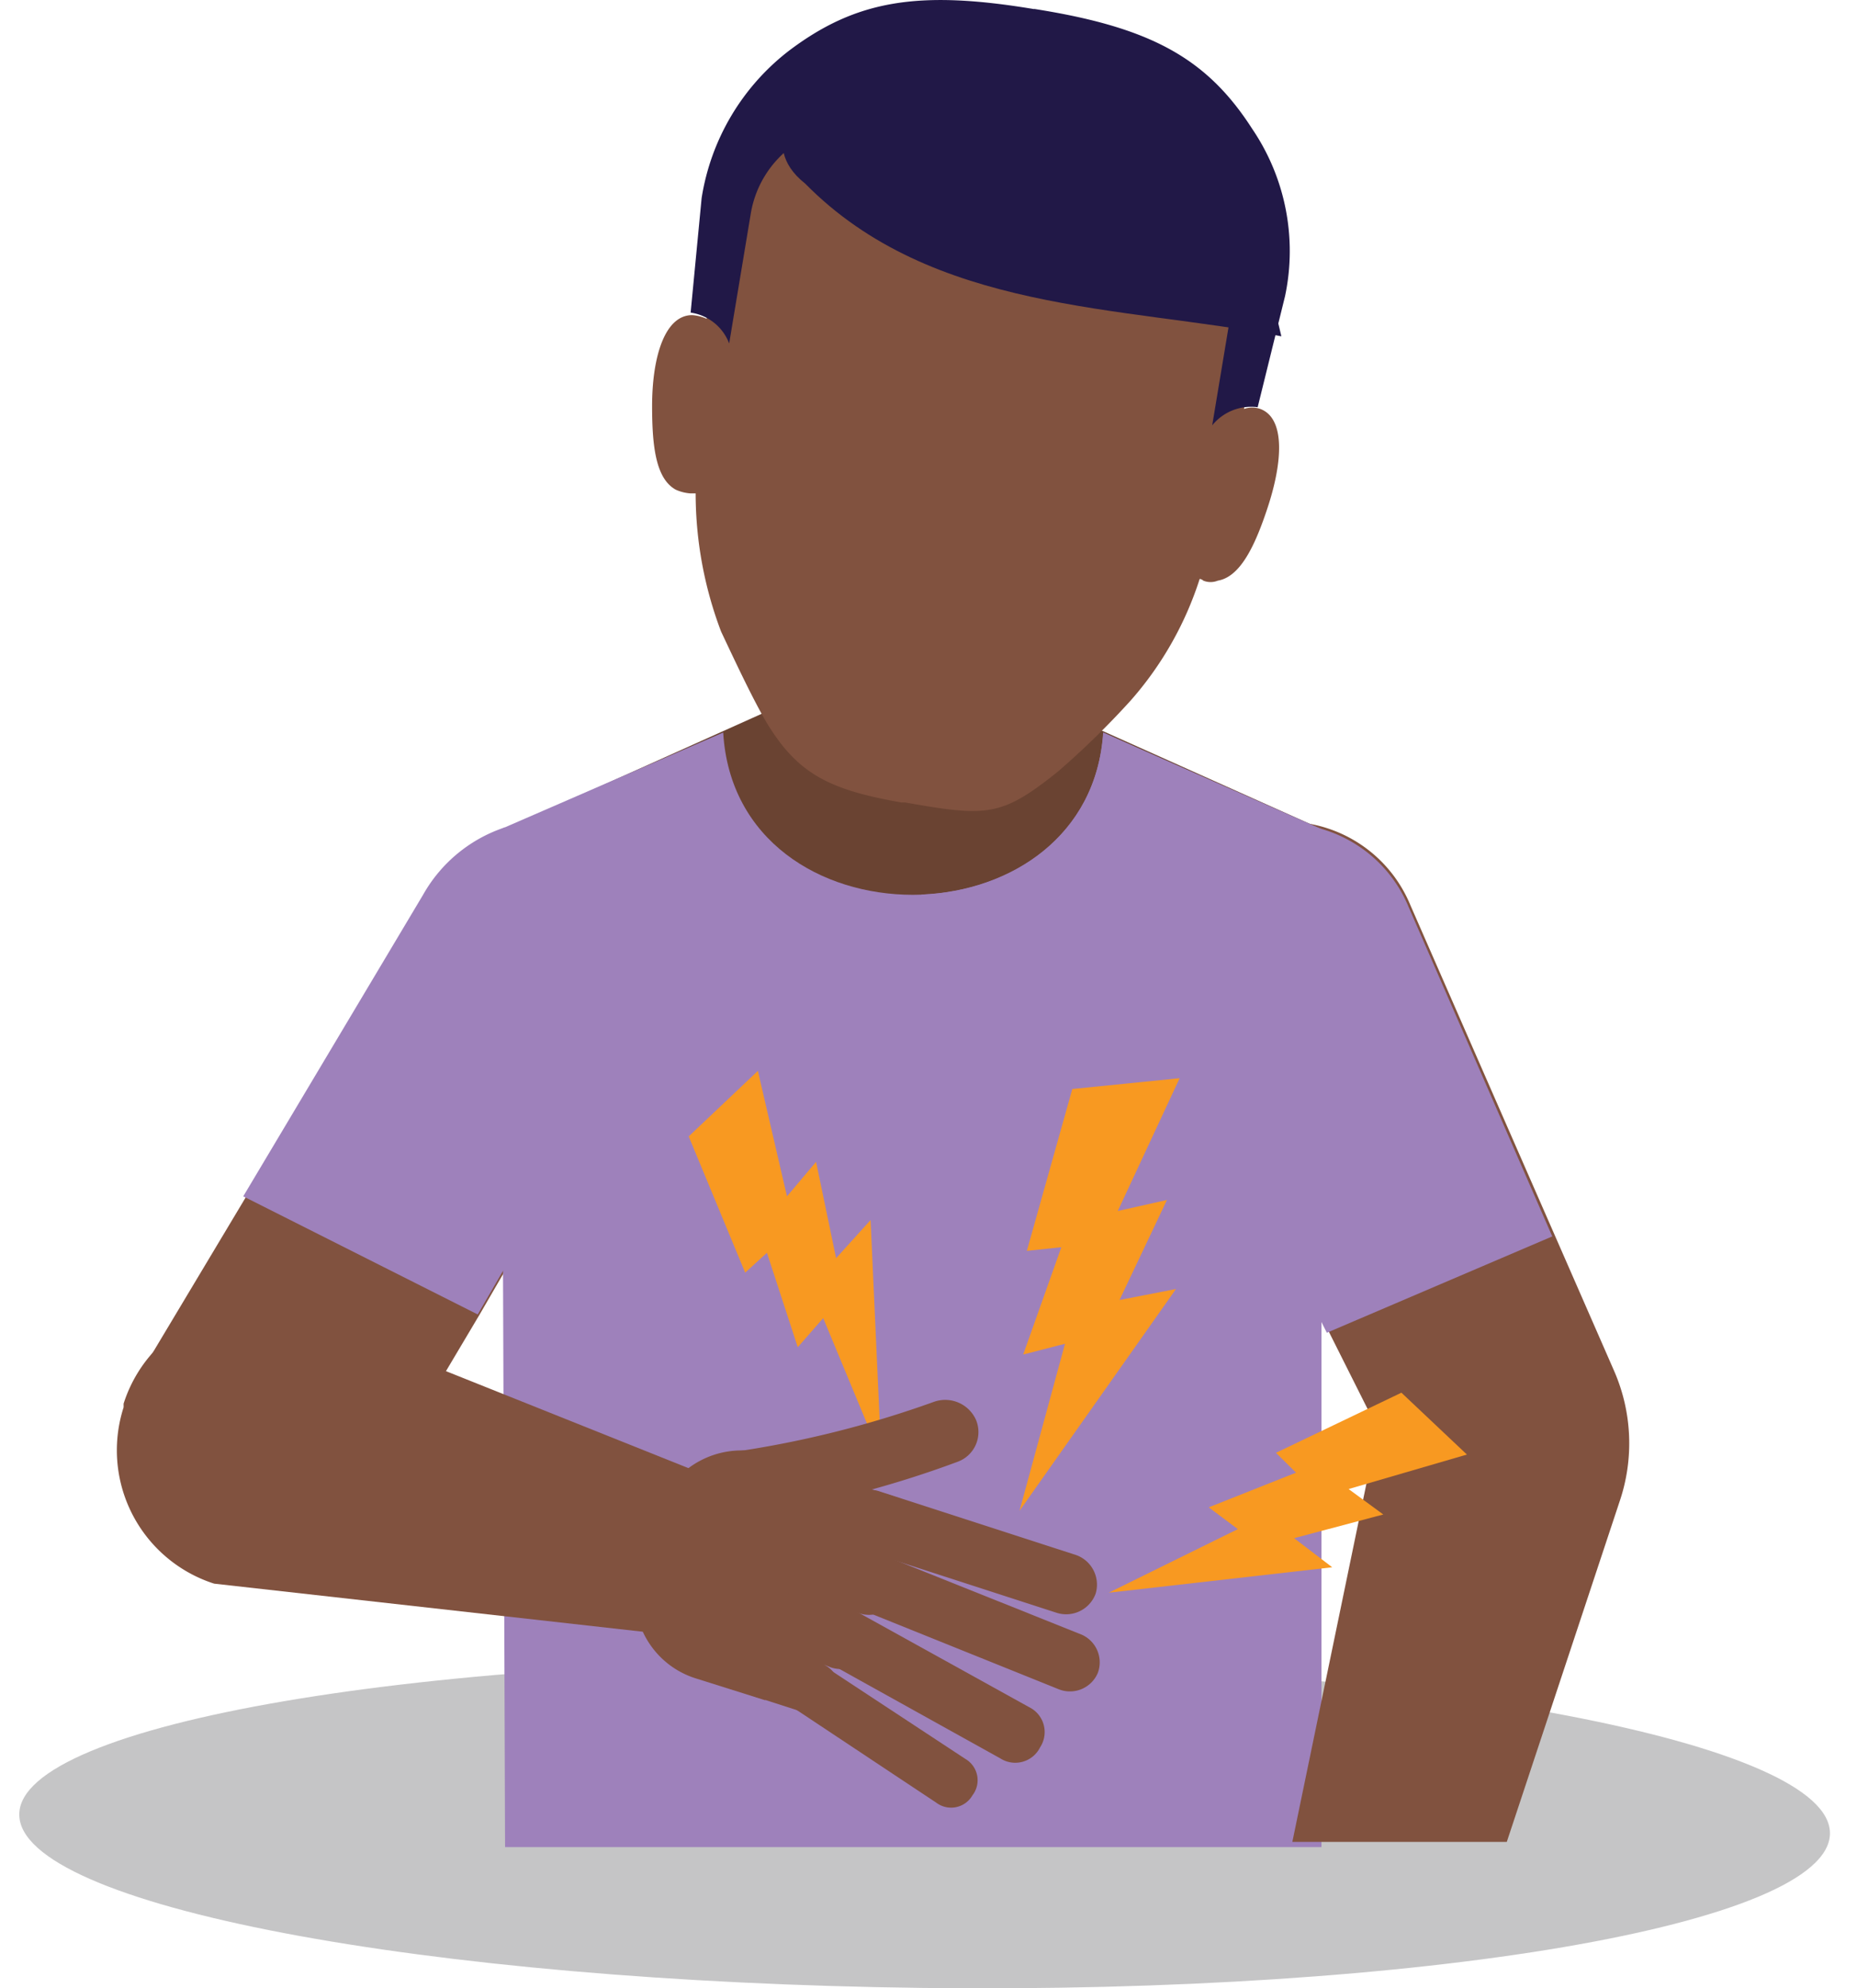 <?xml version="1.0" encoding="UTF-8"?>
<svg width="80.239" height="85.901" data-name="Layer 7" version="1.1" viewBox="-12 -10 96.381 103.18" xmlns="http://www.w3.org/2000/svg" xmlns:cc="http://creativecommons.org/ns#" xmlns:dc="http://purl.org/dc/elements/1.1/" xmlns:rdf="http://www.w3.org/1999/02/22-rdf-syntax-ns#">
 <defs>
  <style>.cls-1{fill:none;}.cls-2{fill:#6e6f72;opacity:0.4;isolation:isolate;}.cls-3{clip-path:url(#clip-path);}.cls-4{fill:#81523f;}.cls-5{fill:#6a4332;}.cls-6{fill:#211847;}.cls-7{fill:#9e81bb;}.cls-8{fill:#f89921;}</style>
  <clipPath id="clip-path" transform="translate(-2.76 -13.05)">
   <rect class="cls-1" x="-25.36" y="-10.15" width="162.38" height="141.63"/>
  </clipPath>
 </defs>
 <title>products-digestive</title>
 <path class="cls-2" d="m-11 84.162c0 4.72 20.959 8.68 46.906 9s46.989-3.3 47.071-8c0.083-4.7-20.959-8.68-46.906-9-25.947-0.32-47.071 3.28-47.071 8z" stroke-width=".909"/>
 <g class="cls-3" transform="translate(-16.825 -10.018)" clip-path="url(#clip-path)">
  <path class="cls-4" transform="translate(-2.76,-13.05)" d="m41.26 66.38-7.36 12.45-1.42 2.45-6.23 10.48-11.7-6.89 5.76-9.62 9.34-15.66a7.44 7.44 0 0 1 4.25-3.4 6.29 6.29 0 0 1 5.19 0.57l0.09 0.09c3.21 1.69 4.15 6.03 2.08 9.53z"/>
  <path class="cls-5" transform="translate(-2.76,-13.05)" d="m55 42.22c-0.19 0-1.23 0-7.55 0.09v7.69h-0.09l-13.56 6.09v52.74h42.37v-52.74l-13.59-6.09h-0.09v-7.59c-6.23-0.1-7.27-0.19-7.49-0.19z"/>
  <path class="cls-4" transform="translate(-2.76,-13.05)" d="m73 34.29a1.31 1.31 0 0 0-0.85 0l1-6.32a9.61 9.61 0 0 0-7.83-11l-9.06-1.51a9.61 9.61 0 0 0-11 7.83l-1 6.32a2.22 2.22 0 0 0-0.75-0.19c-1.42 0-2.08 2.17-2.08 4.72 0 2.08 0.19 3.77 1.23 4.34a2.22 2.22 0 0 0 0.75 0.19h0.28a20.24 20.24 0 0 0 1.32 7.17c0.94 2 1.7 3.59 2.36 4.72 1.6 2.64 3.21 3.49 7 4.15h0.19c4.25 0.75 5 0.75 7.93-1.6a43.25 43.25 0 0 0 3.77-3.68 17.7 17.7 0 0 0 3.59-6.32 0.33 0.33 0 0 1 0.19 0.09 1 1 0 0 0 0.75 0c1.13-0.19 1.89-1.7 2.55-3.68 0.85-2.52 0.94-4.75-0.34-5.23z"/>
  <path class="cls-6" transform="translate(-2.76,-13.05)" d="m61.26 13.54c-6-1-9.25-0.47-12.74 2.17a12 12 0 0 0-4.52 7.64l-0.57 5.94a2.52 2.52 0 0 1 2 1.6l1.13-6.79a5.44 5.44 0 0 1 6.23-4.43l14.41 2.45a5.44 5.44 0 0 1 4.43 6.23l-1.13 6.79a2.6 2.6 0 0 1 2.36-0.94l1.42-5.76a11.29 11.29 0 0 0-1.7-8.68c-2.36-3.68-5.28-5.28-11.32-6.23z"/>
  <path class="cls-6" transform="translate(-2.76,-13.05)" d="m74.09 30.52c-8.3-1.6-18.12-1.23-24.72-7.93-2.64-2.08 0-4.62 0-4.62l22.63 3.78z"/>
  <path class="cls-7" transform="translate(-2.76,-13.05)" d="m76.17 56.18v52.74h-42.37l-0.19-52.84 11.51-5c0.66 11.23 19 11.23 19.72 0z"/>
  <path class="cls-4" transform="translate(-2.76,-13.05)" d="m80.79 60.05a7 7 0 0 0-9.25-3.77l-0.09 0.09a7 7 0 0 0-3.11 9.44l10.75 21.42-4.43 21.42h11.13l5.85-17.65a9.38 9.38 0 0 0-0.28-6.79z"/>
  <path class="cls-7" transform="translate(-2.76,-13.05)" d="m33.8 56v22.83l-1.42 2.45-12.17-6.13 9.34-15.66a7.62 7.62 0 0 1 4.25-3.49z"/>
  <path class="cls-7" transform="translate(-2.76,-13.05)" d="m76.45 82.23 11.7-5-7.45-17.08a7 7 0 0 0-9.25-3.77l-0.09 0.09a7 7 0 0 0-3.11 9.44z"/>
  <path class="cls-7" transform="translate(-2.76,-13.05)" d="m76.17 87.32v-31.23l-11.32-5c-0.38 5.38-4.81 8.21-9.44 8.4v27.83z"/>
  <path class="cls-4" transform="translate(-2.76,-13.05)" d="m43.43 89.3-2.08 8.49-22.65-2.54a7.27 7.27 0 0 1-4.7-9.15v-0.19a7.27 7.27 0 0 1 9.15-4.72z"/>
  <polygon class="cls-8" points="59.91 64.74 57.93 70.31 60.1 69.75 57.74 78.42 65.86 66.91 62.93 67.48 65.39 62.29 62.84 62.86 66.05 55.97 60.48 56.53 58.12 64.93"/>
  <polygon class="cls-8" points="44.63 65.03 46.23 69.93 47.55 68.42 50.57 75.69 50.01 63.33 48.22 65.31 47.18 60.31 45.67 62.1 44.16 55.59 40.57 58.99 43.5 66.06"/>
  <polygon class="cls-8" points="72.09 76.44 67.56 78.24 69.07 79.37 62.37 82.67 73.97 81.35 71.99 79.84 76.62 78.61 74.82 77.29 80.96 75.5 77.56 72.29 71.05 75.41"/>
  <path class="cls-4" transform="translate(-2.76,-13.05)" d="m43.9 90.34a1.59 1.59 0 0 1 1.51-1.89 53.42 53.42 0 0 0 10.66-2.64 1.75 1.75 0 0 1 2.17 0.94 1.64 1.64 0 0 1-0.94 2.17 53.5 53.5 0 0 1-11.13 2.83 2 2 0 0 1-2.27-1.41z"/>
  <path class="cls-4" transform="translate(-2.76,-13.05)" d="m51.26 91.47a1.55 1.55 0 0 1 2-1l10.19 3.3a1.63 1.63 0 0 1 1 2 1.63 1.63 0 0 1-2 1l-10.19-3.3a1.59 1.59 0 0 1-1-2z"/>
  <path class="cls-4" transform="translate(-2.76,-13.05)" d="m50.31 94.3a1.64 1.64 0 0 1 2.08-0.94l11.32 4.53a1.57 1.57 0 0 1 0.85 2 1.57 1.57 0 0 1-2 0.85l-11.3-4.55a1.38 1.38 0 0 1-0.95-1.89z"/>
  <path class="cls-4" transform="translate(-2.76,-13.05)" d="m49.46 97.13a1.69 1.69 0 0 1 2.17-0.66l9.37 5.19a1.44 1.44 0 0 1 0.57 2.08 1.44 1.44 0 0 1-2.08 0.57l-9.34-5.19a1.3 1.3 0 0 1-0.69-1.99z"/>
  <path class="cls-4" transform="translate(-2.76,-13.05)" d="m48.62 100a1.3 1.3 0 0 1 1.89-0.38l7.17 4.72a1.28 1.28 0 0 1 0.38 1.89 1.28 1.28 0 0 1-1.89 0.38l-7.17-4.76a1.3 1.3 0 0 1-0.38-1.85z"/>
  <path class="cls-4" transform="translate(-2.76,-13.05)" d="m40.78 94.4 0.94-2.92a4.58 4.58 0 0 1 5.76-2.92l3.59 1.13-3.77 11.61-3.59-1.13a4.51 4.51 0 0 1-2.93-5.77z"/>
  <path class="cls-4" transform="translate(-2.76,-13.05)" d="m46.73 101.1 2.64 0.85a1.37 1.37 0 0 0 1.7-0.85 1.37 1.37 0 0 0-0.85-1.7l0.47 0.19a1.55 1.55 0 0 0 2-1 1.55 1.55 0 0 0-1-2l0.47 0.19a1.55 1.55 0 0 0 2-1 1.55 1.55 0 0 0-1-2 1.55 1.55 0 0 0 2-1 1.55 1.55 0 0 0-1-2l-3.59-1.13z"/>
 </g>
</svg>
